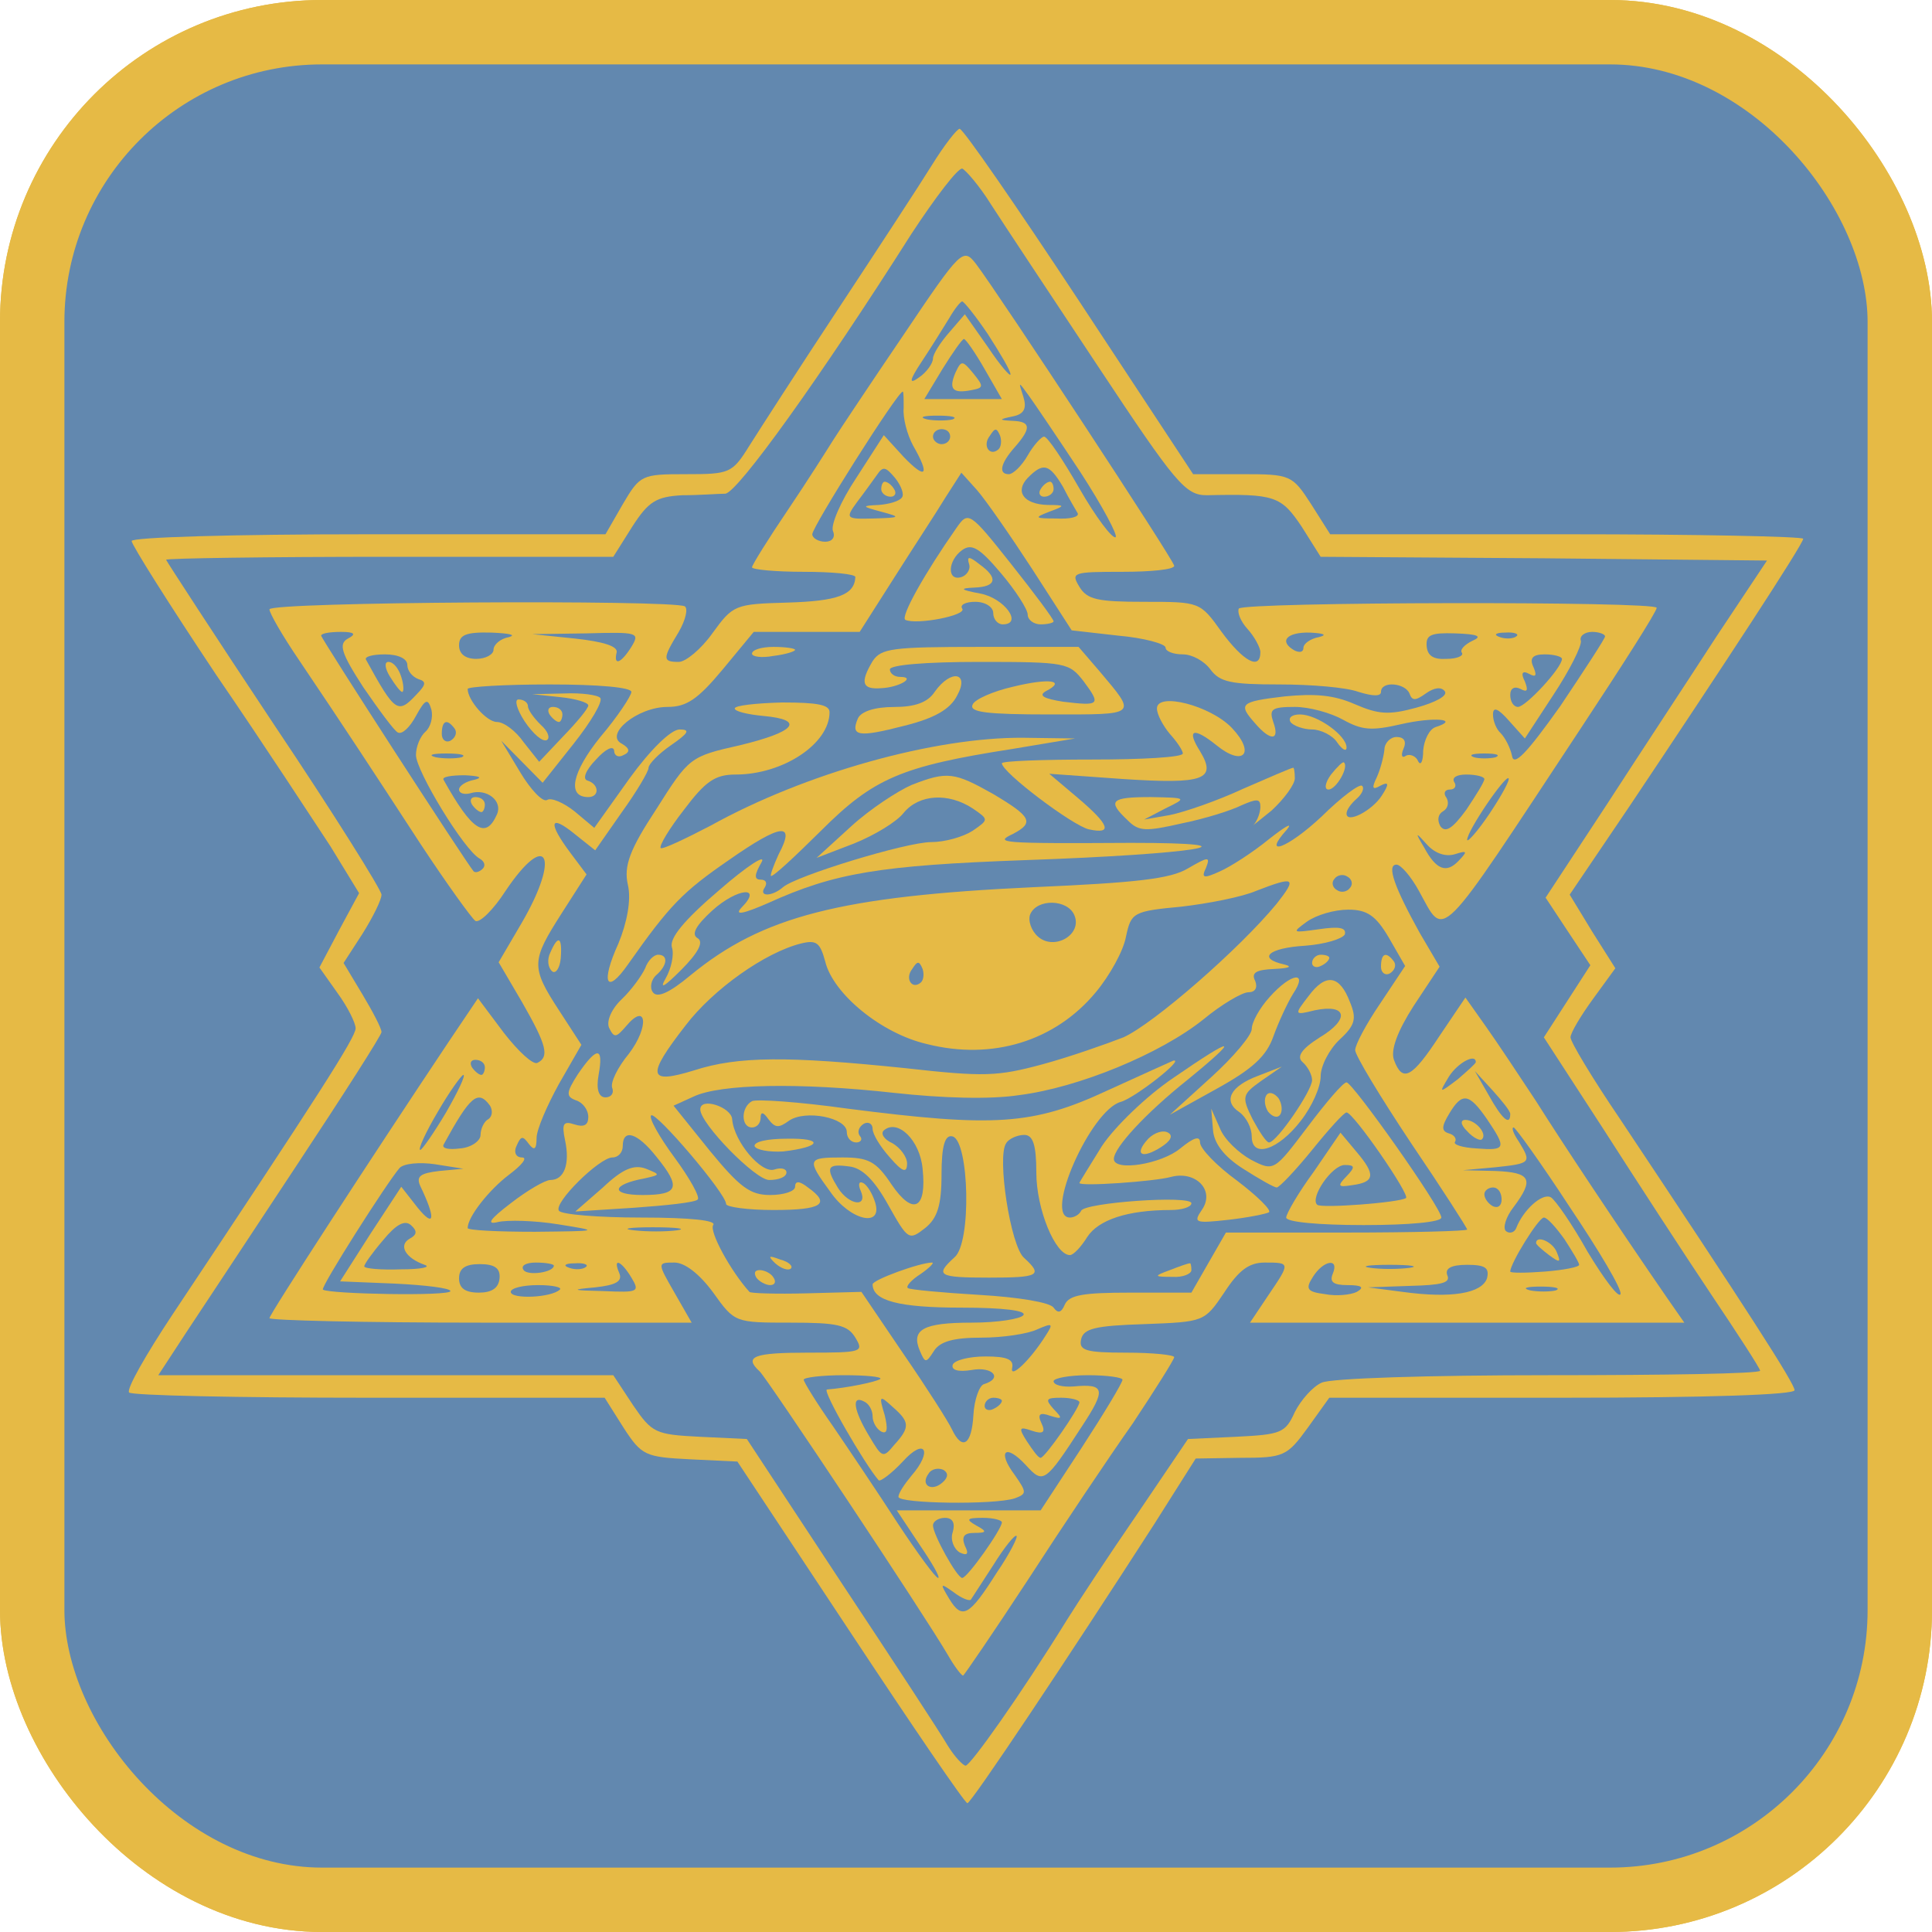 <?xml version="1.0" encoding="UTF-8"?> <svg xmlns="http://www.w3.org/2000/svg" width="30" height="30" viewBox="0 0 30 30" fill="none"><rect x="0.5" y="0.5" width="29" height="29" rx="4.5" fill="#03523D" stroke="#E6BA45"></rect><path d="M13.863 2.069C13.316 2.223 12.947 2.51 12.438 3.149C11.604 4.212 11.1 5.645 11.1 6.978C11.1 7.943 10.873 8.383 9.968 9.16C9.779 9.326 9.746 9.546 9.876 9.739C9.974 9.882 10.586 10.169 11.046 10.29C11.545 10.417 12.357 10.373 12.845 10.191C13.045 10.114 13.224 10.064 13.24 10.081C13.256 10.097 13.267 10.384 13.267 10.72V11.332L11.848 11.767C10.911 12.048 10.337 12.257 10.163 12.362C9.838 12.577 9.513 12.946 9.345 13.315C9.27 13.47 8.977 14.555 8.69 15.718C8.408 16.88 8.154 17.883 8.127 17.944C8.1 18.004 7.385 18.495 6.534 19.035L4.985 20.021L4.357 19.812L3.734 19.602L2.948 19.867C2.325 20.071 2.141 20.159 2.071 20.269C1.984 20.401 1.99 20.468 2.222 21.658C2.472 22.975 2.542 23.151 2.818 23.151C2.905 23.151 4.579 22.644 5.44 22.358C5.478 22.341 5.5 22.528 5.5 22.87C5.5 23.294 5.521 23.459 5.619 23.713C5.754 24.049 6.122 24.512 6.404 24.688C6.502 24.749 7.482 25.168 8.582 25.625C9.687 26.082 10.618 26.479 10.662 26.501C10.705 26.529 10.835 26.832 10.949 27.179C11.073 27.559 11.198 27.846 11.268 27.901C11.371 27.994 11.572 28 13.673 28H15.959L17.795 27.234C18.803 26.815 20.488 26.121 21.527 25.686C22.573 25.256 23.532 24.843 23.667 24.776C24.025 24.595 24.36 24.226 24.555 23.812C24.707 23.493 24.723 23.399 24.723 22.947C24.723 22.666 24.745 22.435 24.772 22.435C24.794 22.435 25.325 22.594 25.942 22.793C26.56 22.991 27.117 23.151 27.183 23.151C27.459 23.151 27.529 22.975 27.778 21.658C28.011 20.468 28.017 20.401 27.93 20.269C27.86 20.159 27.675 20.071 27.052 19.867L26.267 19.602L25.644 19.806L25.021 20.016L23.472 19.035C22.616 18.495 21.901 18.004 21.874 17.944C21.847 17.883 21.593 16.88 21.311 15.718C21.024 14.555 20.731 13.47 20.655 13.315C20.488 12.946 20.163 12.577 19.837 12.362C19.664 12.257 19.085 12.048 18.158 11.767L16.734 11.332V10.731V10.13L16.956 9.888C17.216 9.596 17.47 9.078 17.546 8.665C17.633 8.191 17.617 6.152 17.519 5.777C17.405 5.342 17.2 4.945 16.923 4.642C16.723 4.422 16.68 4.328 16.604 3.964C16.501 3.435 16.409 3.209 16.165 2.873C15.672 2.19 14.675 1.843 13.863 2.069ZM15.082 3.066C15.325 3.209 15.65 3.59 15.65 3.733C15.65 3.788 15.553 3.799 15.206 3.771C14.15 3.7 13.159 4.262 12.704 5.199C12.422 5.766 12.39 6.02 12.411 7.463C12.428 8.604 12.444 8.775 12.547 9.028L12.66 9.315L12.487 9.386C12.308 9.463 11.193 9.491 11.122 9.414C11.1 9.392 11.155 9.282 11.247 9.166C11.485 8.868 11.729 8.4 11.832 8.053C11.88 7.888 11.94 7.392 11.967 6.951C12.037 5.772 12.276 4.967 12.796 4.152C13.229 3.474 13.657 3.061 14.08 2.923C14.329 2.84 14.822 2.906 15.082 3.066ZM15.531 4.725C15.943 4.862 16.29 5.16 16.512 5.568C16.674 5.876 16.701 5.987 16.723 6.378L16.745 6.835L16.539 6.808C16.105 6.747 15.504 6.604 15.136 6.471C14.675 6.306 13.901 5.898 13.657 5.694L13.484 5.546L13.619 5.342C13.998 4.769 14.843 4.499 15.531 4.725ZM14.025 6.945C14.719 7.309 15.91 7.667 16.42 7.667C16.728 7.667 16.755 7.717 16.723 8.202C16.674 8.918 16.387 9.392 15.802 9.711C15.488 9.882 15.423 9.899 15 9.899C14.578 9.899 14.513 9.882 14.199 9.711C13.825 9.508 13.608 9.271 13.419 8.879C13.31 8.653 13.294 8.532 13.278 7.562L13.256 6.493L13.44 6.615C13.538 6.681 13.803 6.83 14.025 6.945ZM15 10.808C15.168 10.808 15.428 10.775 15.585 10.731L15.867 10.659V11.26C15.867 11.822 15.873 11.866 16.003 11.993C16.073 12.07 16.17 12.13 16.219 12.13C16.29 12.13 16.3 12.241 16.3 12.902V13.668L15.65 14.169L15 14.671L14.35 14.169L13.7 13.668V12.902C13.7 12.241 13.711 12.13 13.782 12.13C13.83 12.13 13.928 12.07 13.998 11.993C14.128 11.866 14.134 11.822 14.134 11.26V10.659L14.415 10.731C14.572 10.775 14.832 10.808 15 10.808ZM12.915 14.164C12.947 14.191 13.392 14.544 13.912 14.935C14.572 15.437 14.898 15.657 15 15.657C15.103 15.657 15.428 15.437 16.089 14.935C16.609 14.544 17.059 14.191 17.086 14.164C17.118 14.136 17.151 13.717 17.167 13.238L17.194 12.367L17.617 12.5L18.034 12.632V13.536C18.034 14.39 18.039 14.456 18.164 14.693C18.386 15.111 18.44 15.503 18.337 15.921C18.25 16.269 18.12 16.495 17.633 17.128L17.411 17.415H15H12.59L12.368 17.128C11.891 16.506 11.75 16.274 11.664 15.932C11.561 15.514 11.62 15.056 11.832 14.693C11.962 14.461 11.967 14.417 11.967 13.541V12.632L12.39 12.5L12.807 12.367L12.834 13.238C12.85 13.717 12.888 14.136 12.915 14.164ZM10.987 14.439C10.922 14.577 10.835 14.875 10.792 15.101C10.694 15.585 10.754 16.109 10.965 16.583L11.095 16.875L10.364 18.374C9.66 19.812 9.508 20.071 9.302 20.181C9.14 20.269 7.509 20.77 7.255 20.809C7.119 20.831 6.875 20.908 6.713 20.985C6.453 21.107 3.192 22.165 3.192 22.132C3.192 22.11 2.981 21.052 2.948 20.914C2.927 20.815 2.975 20.782 3.333 20.671L3.739 20.539L4.351 20.743C4.682 20.853 5.001 20.947 5.055 20.947C5.207 20.947 8.831 18.627 8.885 18.5C8.912 18.434 9.177 17.382 9.481 16.153C9.779 14.924 10.066 13.822 10.12 13.701C10.25 13.414 10.586 13.089 10.857 12.996L11.073 12.918L11.09 13.552C11.1 14.109 11.09 14.219 10.987 14.439ZM19.312 13.056C19.491 13.155 19.816 13.53 19.897 13.734C19.946 13.844 20.227 14.935 20.525 16.159C20.823 17.382 21.089 18.434 21.116 18.495C21.17 18.622 24.799 20.947 24.945 20.947C25 20.947 25.319 20.853 25.65 20.743L26.262 20.539L26.668 20.671C27.025 20.782 27.074 20.815 27.052 20.914C27.036 20.98 26.977 21.277 26.917 21.575C26.858 21.878 26.803 22.126 26.793 22.132C26.744 22.17 23.905 21.2 23.743 21.09C23.51 20.936 22.99 20.782 22.703 20.782C22.53 20.782 20.905 20.297 20.699 20.181C20.493 20.071 20.341 19.812 19.637 18.374L18.906 16.875L19.036 16.583C19.247 16.109 19.307 15.585 19.209 15.095C19.166 14.869 19.074 14.572 19.014 14.445C18.917 14.241 18.9 14.103 18.9 13.558V12.907L19.058 12.957C19.139 12.979 19.258 13.023 19.312 13.056ZM11.853 17.867C11.973 18.026 11.978 18.081 11.956 18.627C11.929 19.173 11.902 19.294 11.545 20.396L11.155 21.581L10.835 21.906L10.51 22.231L9.714 21.746L8.917 21.261L9.329 21.112C9.79 20.947 10.066 20.754 10.277 20.451C10.358 20.341 10.705 19.674 11.046 18.969C11.387 18.269 11.68 17.696 11.696 17.696C11.718 17.696 11.788 17.773 11.853 17.867ZM18.955 18.969C19.296 19.674 19.642 20.341 19.724 20.451C19.946 20.77 20.217 20.952 20.753 21.14L21.24 21.311L20.406 21.817L19.578 22.324L19.209 21.95L18.846 21.581L18.456 20.396C18.099 19.294 18.072 19.173 18.045 18.627C18.023 18.081 18.028 18.026 18.148 17.867C18.212 17.773 18.283 17.696 18.305 17.696C18.321 17.696 18.613 18.269 18.955 18.969ZM17.183 18.809C17.2 19.09 17.265 19.487 17.319 19.691L17.422 20.065H15H12.579L12.682 19.691C12.736 19.487 12.801 19.09 12.818 18.809L12.85 18.302H15H17.151L17.183 18.809ZM17.909 21.525C18.077 22.032 18.115 22.104 18.44 22.435L18.792 22.793L17.01 23.884C16.03 24.479 15.179 24.969 15.12 24.969C15.033 24.969 12.254 23.322 11.431 22.782L11.306 22.699L11.61 22.385C11.87 22.115 11.935 22.01 12.075 21.581C12.168 21.305 12.249 21.052 12.265 21.013C12.281 20.958 12.861 20.947 15.006 20.958L17.725 20.974L17.909 21.525ZM7.937 21.74C8.056 21.784 9.41 22.589 10.96 23.526C13.467 25.058 13.749 25.245 13.614 25.272C13.527 25.294 13.43 25.317 13.392 25.328C13.354 25.338 13.04 25.25 12.688 25.129C12.341 25.013 11.994 24.914 11.924 24.914C11.837 24.914 11.664 25.041 11.404 25.3L11.014 25.686L9.172 24.925C6.886 23.972 6.881 23.972 6.697 23.779C6.095 23.162 6.28 22.165 7.06 21.796C7.374 21.647 7.639 21.63 7.937 21.74ZM23.077 21.746C23.954 22.066 24.171 23.294 23.45 23.867C23.348 23.95 22.02 24.534 20.498 25.162C18.982 25.79 17.395 26.452 16.977 26.622C16.56 26.799 16.208 26.931 16.198 26.92C16.149 26.87 15.927 25.603 15.959 25.57C16.008 25.52 21.831 21.966 22.069 21.845C22.438 21.647 22.725 21.619 23.077 21.746ZM14.145 26.071C14.648 25.972 15.071 25.906 15.082 25.917C15.109 25.939 15.325 26.981 15.325 27.069C15.325 27.096 14.594 27.113 13.581 27.107L11.842 27.091L11.723 26.733L11.599 26.375L11.842 26.121L12.086 25.862L12.66 26.055L13.229 26.253L14.145 26.071Z" fill="#E6BA45"></path><path d="M24.744 9.537C24.619 9.609 23.893 10.755 23.807 11.009L23.736 11.218L22.94 11.246C22.182 11.273 22.133 11.279 22.035 11.405C21.981 11.477 21.933 11.598 21.933 11.681C21.933 11.758 22.101 12.144 22.301 12.541C22.604 13.136 22.707 13.29 22.951 13.488C23.401 13.863 23.612 13.902 25.085 13.88C26.342 13.863 26.347 13.863 26.656 13.709C26.824 13.626 27.046 13.461 27.154 13.34C27.382 13.086 27.999 11.857 27.999 11.665C27.999 11.593 27.951 11.477 27.896 11.405C27.799 11.279 27.75 11.273 26.992 11.246L26.195 11.218L26.125 11.009C26.033 10.739 25.307 9.604 25.177 9.537C25.058 9.471 24.858 9.471 24.744 9.537ZM25.118 10.948C25.426 11.428 25.48 11.923 25.269 12.375C25.101 12.75 24.998 12.833 24.863 12.711C24.803 12.656 24.706 12.486 24.641 12.331C24.468 11.923 24.511 11.466 24.755 11.053C24.852 10.887 24.95 10.75 24.966 10.75C24.982 10.75 25.053 10.838 25.118 10.948ZM23.747 12.403C23.785 12.541 23.85 12.733 23.904 12.827C24.002 13.02 23.975 13.042 23.736 12.948C23.52 12.866 23.352 12.689 23.2 12.386L23.065 12.122L23.373 12.138L23.688 12.155L23.747 12.403ZM26.732 12.386C26.58 12.689 26.412 12.866 26.195 12.948C25.952 13.042 25.93 13.02 26.044 12.8C26.098 12.689 26.163 12.508 26.185 12.403C26.244 12.127 26.244 12.127 26.569 12.127H26.862L26.732 12.386Z" fill="#E6BA45"></path><path d="M4.811 9.98C4.687 10.052 3.961 11.198 3.874 11.451L3.804 11.661L3.007 11.688C2.249 11.716 2.2 11.721 2.103 11.848C2.049 11.919 2 12.041 2 12.123C2 12.2 2.168 12.586 2.368 12.983C2.672 13.578 2.775 13.732 3.018 13.931C3.468 14.305 3.679 14.344 5.152 14.322C6.409 14.305 6.415 14.305 6.723 14.151C6.891 14.069 7.113 13.903 7.222 13.782C7.449 13.528 8.067 12.3 8.067 12.107C8.067 12.035 8.018 11.919 7.964 11.848C7.866 11.721 7.817 11.716 7.059 11.688L6.263 11.661L6.192 11.451C6.1 11.181 5.375 10.046 5.245 9.98C5.125 9.914 4.925 9.914 4.811 9.98ZM5.185 11.39C5.494 11.87 5.548 12.366 5.337 12.818C5.169 13.192 5.066 13.275 4.93 13.154C4.871 13.099 4.773 12.928 4.708 12.774C4.535 12.366 4.578 11.909 4.822 11.495C4.92 11.33 5.017 11.192 5.033 11.192C5.05 11.192 5.12 11.28 5.185 11.39ZM3.815 12.845C3.853 12.983 3.917 13.176 3.972 13.27C4.069 13.462 4.042 13.484 3.804 13.391C3.587 13.308 3.419 13.132 3.268 12.829L3.132 12.564L3.441 12.581L3.755 12.597L3.815 12.845ZM6.799 12.829C6.647 13.132 6.48 13.308 6.263 13.391C6.019 13.484 5.997 13.462 6.111 13.242C6.165 13.132 6.23 12.95 6.252 12.845C6.312 12.57 6.312 12.57 6.637 12.57H6.929L6.799 12.829Z" fill="#E6BA45"></path><rect x="0.5" y="0.5" width="29" height="29" rx="4.5" fill="#6288AF" stroke="#E6BA45"></rect><path d="M14.473 2.56C14.286 2.863 13.63 3.865 13.015 4.798C12.399 5.731 11.784 6.687 11.637 6.92C11.369 7.352 11.329 7.363 10.647 7.363C9.964 7.363 9.938 7.375 9.67 7.83L9.402 8.296H5.723C3.596 8.296 2.044 8.343 2.044 8.401C2.044 8.459 2.632 9.392 3.355 10.476C4.091 11.549 4.88 12.761 5.134 13.146L5.576 13.869L5.268 14.44L4.96 15.023L5.241 15.42C5.402 15.641 5.522 15.886 5.522 15.968C5.522 16.108 4.947 17.005 2.672 20.422C2.271 21.028 1.963 21.564 2.004 21.622C2.03 21.669 3.703 21.704 5.723 21.704H9.389L9.683 22.17C9.964 22.602 10.018 22.625 10.714 22.66L11.45 22.695L13.202 25.342C14.165 26.799 14.982 28 15.022 28C15.089 27.988 16.574 25.761 17.925 23.663L18.567 22.648L19.263 22.637C19.932 22.637 19.986 22.613 20.307 22.17L20.641 21.704H24.254C26.528 21.704 27.866 21.657 27.866 21.587C27.866 21.483 27.13 20.34 25.15 17.367C24.722 16.737 24.387 16.178 24.387 16.108C24.387 16.038 24.548 15.77 24.735 15.513L25.083 15.035L24.722 14.464L24.374 13.892L25.297 12.528C26.756 10.348 28 8.448 28 8.366C28 8.331 26.354 8.296 24.334 8.296H20.655L20.36 7.83C20.066 7.375 20.039 7.363 19.29 7.363H18.527L16.761 4.682C15.784 3.201 14.955 2 14.901 2C14.861 2 14.661 2.256 14.473 2.56ZM15.383 3.166C15.57 3.457 16.32 4.588 17.055 5.696C18.26 7.515 18.407 7.69 18.741 7.69C19.798 7.666 19.892 7.701 20.213 8.179L20.507 8.646L23.973 8.669L27.438 8.704L26.662 9.87C26.247 10.511 25.471 11.689 24.95 12.493L24 13.939L24.347 14.464L24.695 14.988L24.334 15.548L23.973 16.108L24.896 17.53C25.404 18.323 26.154 19.477 26.568 20.095C26.983 20.713 27.331 21.249 27.331 21.284C27.331 21.331 25.846 21.354 24.04 21.354C22.193 21.354 20.655 21.401 20.521 21.471C20.387 21.529 20.2 21.739 20.106 21.926C19.959 22.252 19.892 22.275 19.196 22.31L18.447 22.345L17.658 23.511C17.216 24.152 16.734 24.887 16.574 25.143C15.838 26.333 15.075 27.405 14.995 27.417C14.955 27.417 14.821 27.277 14.714 27.102C14.607 26.916 13.858 25.773 13.055 24.561L11.597 22.345L10.861 22.31C10.178 22.275 10.125 22.252 9.831 21.821L9.523 21.354H5.991H2.458L2.9 20.678C3.141 20.317 3.917 19.139 4.626 18.066C5.335 16.994 5.924 16.073 5.924 16.026C5.924 15.968 5.79 15.711 5.629 15.443L5.335 14.953L5.629 14.499C5.79 14.242 5.924 13.974 5.924 13.892C5.924 13.822 5.174 12.621 4.251 11.246C3.328 9.858 2.579 8.704 2.579 8.692C2.579 8.669 4.144 8.646 6.044 8.646H9.523L9.817 8.179C10.071 7.783 10.192 7.713 10.593 7.69C10.861 7.69 11.155 7.666 11.262 7.666C11.45 7.655 12.747 5.848 14.152 3.632C14.527 3.061 14.875 2.606 14.942 2.618C14.995 2.641 15.209 2.886 15.383 3.166Z" fill="#E6BA45"></path><path d="M14.018 5.218C13.496 5.987 13.015 6.71 12.935 6.838C12.854 6.967 12.546 7.456 12.239 7.911C11.931 8.366 11.677 8.774 11.677 8.809C11.677 8.844 12.038 8.879 12.48 8.879C12.921 8.879 13.282 8.914 13.282 8.96C13.269 9.24 13.002 9.334 12.225 9.357C11.409 9.38 11.383 9.392 11.061 9.835C10.887 10.08 10.647 10.278 10.54 10.278C10.285 10.278 10.285 10.231 10.54 9.812C10.647 9.625 10.687 9.45 10.633 9.415C10.433 9.31 4.184 9.345 4.184 9.462C4.184 9.52 4.385 9.87 4.639 10.243C5.362 11.316 5.736 11.887 6.526 13.099C6.941 13.729 7.329 14.265 7.382 14.3C7.449 14.335 7.663 14.125 7.85 13.834C8.493 12.878 8.707 13.286 8.105 14.324L7.743 14.942L8.105 15.559C8.493 16.236 8.533 16.411 8.345 16.504C8.278 16.539 8.051 16.329 7.824 16.038L7.422 15.501L6.967 16.177C5.776 17.961 4.184 20.41 4.184 20.468C4.184 20.503 5.656 20.538 7.462 20.538H10.74L10.473 20.072C10.205 19.605 10.205 19.605 10.473 19.605C10.633 19.605 10.861 19.78 11.075 20.072C11.409 20.538 11.409 20.538 12.279 20.538C13.002 20.538 13.162 20.573 13.282 20.771C13.416 20.993 13.389 21.004 12.546 21.004C11.704 21.004 11.543 21.063 11.797 21.296C11.918 21.412 14.353 25.073 14.714 25.691C14.821 25.878 14.928 26.018 14.955 26.018C14.968 26.018 15.423 25.353 15.958 24.537C16.494 23.709 17.229 22.613 17.591 22.1C17.939 21.576 18.233 21.109 18.233 21.074C18.233 21.039 17.898 21.004 17.484 21.004C16.855 21.004 16.748 20.969 16.788 20.794C16.828 20.631 17.002 20.585 17.765 20.561C18.701 20.526 18.701 20.526 19.009 20.072C19.236 19.722 19.397 19.605 19.638 19.605C20.039 19.605 20.039 19.605 19.691 20.118L19.41 20.538H22.782H26.154L25.886 20.153C25.123 19.046 24.24 17.716 23.852 17.099C23.598 16.714 23.25 16.189 23.076 15.944L22.755 15.49L22.354 16.084C21.926 16.737 21.778 16.819 21.645 16.457C21.591 16.306 21.698 16.014 21.952 15.618L22.354 15.011L22.046 14.487C21.658 13.787 21.524 13.426 21.685 13.426C21.752 13.426 21.912 13.612 22.033 13.834C22.447 14.58 22.287 14.732 24.535 11.327C25.19 10.336 25.725 9.497 25.725 9.438C25.725 9.334 19.317 9.345 19.236 9.45C19.21 9.508 19.263 9.648 19.37 9.765C19.477 9.882 19.571 10.056 19.571 10.126C19.571 10.418 19.303 10.266 18.969 9.812C18.634 9.345 18.634 9.345 17.765 9.345C17.042 9.345 16.881 9.31 16.761 9.112C16.627 8.89 16.654 8.879 17.43 8.879C17.872 8.879 18.233 8.844 18.233 8.786C18.233 8.704 15.517 4.577 15.156 4.099C14.955 3.842 14.928 3.865 14.018 5.218ZM15.343 5.194C15.53 5.486 15.691 5.754 15.691 5.812C15.691 5.859 15.53 5.673 15.343 5.393L14.982 4.88L14.741 5.16C14.607 5.311 14.487 5.498 14.487 5.568C14.487 5.638 14.393 5.777 14.273 5.859C14.112 5.976 14.112 5.917 14.313 5.614C14.46 5.393 14.647 5.09 14.741 4.938C14.821 4.798 14.915 4.681 14.941 4.681C14.968 4.681 15.156 4.915 15.343 5.194ZM15.289 5.731L15.557 6.197H14.955H14.353L14.634 5.731C14.794 5.474 14.941 5.264 14.968 5.264C14.995 5.264 15.142 5.474 15.289 5.731ZM16.774 7.328C17.122 7.864 17.363 8.319 17.323 8.342C17.27 8.366 17.015 8.028 16.761 7.585C16.507 7.142 16.266 6.78 16.212 6.78C16.172 6.78 16.052 6.908 15.958 7.072C15.865 7.235 15.731 7.363 15.664 7.363C15.503 7.363 15.53 7.2 15.758 6.943C16.012 6.652 16.012 6.547 15.731 6.535C15.503 6.524 15.503 6.512 15.731 6.465C15.905 6.43 15.945 6.337 15.891 6.162C15.811 5.917 15.811 5.917 15.972 6.139C16.065 6.267 16.427 6.803 16.774 7.328ZM14.032 6.337C14.018 6.489 14.085 6.745 14.179 6.92C14.446 7.386 14.38 7.456 14.032 7.095L13.724 6.757L13.296 7.421C13.055 7.783 12.894 8.156 12.935 8.249C12.975 8.342 12.921 8.412 12.814 8.412C12.707 8.412 12.613 8.354 12.613 8.296C12.613 8.179 13.938 6.081 14.018 6.081C14.032 6.081 14.032 6.197 14.032 6.337ZM14.794 6.512C14.701 6.535 14.513 6.535 14.393 6.512C14.259 6.477 14.339 6.454 14.553 6.454C14.781 6.454 14.875 6.477 14.794 6.512ZM14.754 6.78C14.754 6.838 14.701 6.897 14.62 6.897C14.553 6.897 14.487 6.838 14.487 6.78C14.487 6.71 14.553 6.664 14.62 6.664C14.701 6.664 14.754 6.71 14.754 6.78ZM15.503 6.978C15.37 7.095 15.249 6.92 15.37 6.768C15.45 6.64 15.477 6.64 15.53 6.768C15.557 6.85 15.544 6.943 15.503 6.978ZM14.005 7.725C13.965 7.783 13.804 7.829 13.644 7.841C13.376 7.853 13.376 7.864 13.684 7.946C13.992 8.028 13.992 8.039 13.563 8.051C13.135 8.063 13.122 8.051 13.309 7.795C13.416 7.655 13.55 7.468 13.617 7.375C13.711 7.235 13.751 7.247 13.898 7.421C13.992 7.538 14.045 7.678 14.005 7.725ZM16.507 7.561C16.601 7.748 16.708 7.923 16.734 7.969C16.761 8.028 16.614 8.063 16.4 8.051C16.065 8.051 16.052 8.039 16.293 7.946C16.547 7.853 16.547 7.841 16.266 7.841C15.891 7.829 15.758 7.631 15.958 7.421C16.199 7.177 16.293 7.2 16.507 7.561ZM16.025 8.832L16.641 9.788L17.363 9.87C17.765 9.905 18.099 9.998 18.099 10.056C18.099 10.115 18.22 10.161 18.367 10.161C18.514 10.161 18.701 10.266 18.795 10.395C18.942 10.593 19.116 10.628 19.865 10.628C20.36 10.628 20.909 10.674 21.096 10.744C21.323 10.814 21.444 10.814 21.444 10.744C21.444 10.569 21.819 10.604 21.886 10.768C21.926 10.884 21.979 10.884 22.14 10.768C22.273 10.674 22.381 10.663 22.434 10.733C22.488 10.803 22.287 10.908 21.992 10.989C21.564 11.106 21.404 11.094 21.029 10.931C20.708 10.791 20.414 10.768 19.945 10.814C19.25 10.896 19.223 10.931 19.491 11.234C19.731 11.514 19.878 11.502 19.771 11.211C19.705 11.012 19.745 10.977 20.106 10.977C20.333 10.977 20.668 11.071 20.855 11.176C21.15 11.339 21.297 11.351 21.752 11.246C22.26 11.129 22.688 11.164 22.287 11.292C22.193 11.327 22.113 11.491 22.099 11.654C22.099 11.829 22.059 11.899 22.019 11.817C21.992 11.747 21.899 11.7 21.832 11.735C21.765 11.782 21.752 11.724 21.792 11.63C21.845 11.514 21.805 11.444 21.685 11.444C21.591 11.444 21.497 11.537 21.497 11.642C21.484 11.759 21.431 11.957 21.377 12.073C21.297 12.237 21.31 12.272 21.431 12.202C21.564 12.132 21.578 12.167 21.457 12.353C21.31 12.586 20.909 12.796 20.909 12.633C20.909 12.575 20.976 12.482 21.069 12.4C21.15 12.33 21.19 12.237 21.15 12.202C21.11 12.167 20.828 12.377 20.521 12.68C19.986 13.181 19.584 13.321 19.986 12.878C20.079 12.761 19.959 12.831 19.705 13.03C19.45 13.239 19.102 13.461 18.942 13.531C18.688 13.647 18.648 13.636 18.728 13.473C18.795 13.298 18.768 13.298 18.447 13.484C18.179 13.647 17.644 13.706 16.052 13.776C13.042 13.916 11.837 14.23 10.727 15.14C10.392 15.42 10.205 15.501 10.138 15.408C10.085 15.338 10.111 15.21 10.192 15.14C10.366 14.988 10.379 14.825 10.219 14.825C10.152 14.825 10.058 14.918 10.018 15.035C9.964 15.152 9.804 15.373 9.657 15.513C9.496 15.665 9.416 15.851 9.456 15.956C9.536 16.119 9.563 16.119 9.723 15.933C10.045 15.548 10.085 15.944 9.764 16.364C9.59 16.574 9.469 16.819 9.509 16.9C9.536 16.982 9.483 17.04 9.402 17.04C9.295 17.04 9.255 16.912 9.295 16.691C9.376 16.247 9.269 16.247 8.974 16.679C8.787 16.97 8.787 17.029 8.947 17.087C9.054 17.122 9.135 17.238 9.135 17.343C9.135 17.472 9.068 17.507 8.921 17.46C8.747 17.402 8.72 17.448 8.774 17.705C8.854 18.078 8.76 18.323 8.546 18.323C8.466 18.323 8.185 18.486 7.931 18.684C7.609 18.929 7.543 19.022 7.73 18.976C7.877 18.941 8.305 18.952 8.666 19.011C9.322 19.116 9.322 19.116 8.305 19.127C7.73 19.127 7.262 19.104 7.262 19.069C7.262 18.894 7.596 18.474 7.904 18.241C8.105 18.09 8.198 17.973 8.105 17.973C8.011 17.973 7.971 17.891 8.024 17.786C8.091 17.635 8.118 17.635 8.212 17.763C8.292 17.868 8.332 17.856 8.332 17.67C8.332 17.542 8.493 17.169 8.68 16.83L9.028 16.224L8.68 15.688C8.238 15.011 8.252 14.918 8.72 14.184L9.108 13.578L8.854 13.239C8.506 12.773 8.533 12.633 8.921 12.948L9.242 13.204L9.657 12.61C9.884 12.295 10.071 11.98 10.071 11.922C10.071 11.864 10.232 11.7 10.419 11.572C10.687 11.386 10.727 11.327 10.553 11.327C10.419 11.327 10.098 11.642 9.777 12.085L9.228 12.855L8.921 12.598C8.76 12.47 8.559 12.377 8.493 12.423C8.426 12.458 8.238 12.26 8.078 11.992L7.783 11.502L8.105 11.829L8.426 12.155L8.907 11.549C9.175 11.211 9.362 10.896 9.322 10.838C9.282 10.791 9.028 10.756 8.76 10.768L8.265 10.779L8.707 10.826C8.934 10.849 9.135 10.908 9.135 10.954C9.135 11.001 8.961 11.211 8.747 11.432L8.372 11.829L8.131 11.525C8.011 11.351 7.824 11.211 7.717 11.211C7.556 11.211 7.262 10.873 7.262 10.698C7.262 10.663 7.837 10.628 8.533 10.628C9.295 10.628 9.804 10.674 9.804 10.744C9.804 10.803 9.59 11.129 9.322 11.444C8.881 11.992 8.8 12.377 9.135 12.377C9.309 12.377 9.309 12.178 9.121 12.12C9.041 12.097 9.095 11.957 9.255 11.794C9.402 11.63 9.523 11.572 9.536 11.654C9.536 11.735 9.603 11.77 9.683 11.724C9.79 11.677 9.777 11.619 9.657 11.549C9.376 11.409 9.897 10.977 10.366 10.977C10.66 10.977 10.834 10.861 11.222 10.395L11.704 9.812H12.52H13.349L13.884 8.972C14.179 8.506 14.54 7.958 14.674 7.736L14.928 7.34L15.169 7.608C15.303 7.76 15.691 8.319 16.025 8.832ZM5.402 9.916C5.255 9.998 5.295 10.138 5.643 10.674C5.884 11.024 6.124 11.351 6.178 11.374C6.245 11.409 6.365 11.292 6.459 11.117C6.606 10.849 6.646 10.838 6.7 11.024C6.726 11.141 6.686 11.292 6.606 11.362C6.526 11.432 6.459 11.595 6.459 11.724C6.459 11.969 7.208 13.204 7.449 13.333C7.529 13.379 7.543 13.449 7.489 13.496C7.436 13.543 7.382 13.554 7.355 13.531C7.235 13.391 4.987 9.916 4.987 9.87C4.987 9.835 5.121 9.812 5.295 9.812C5.509 9.812 5.536 9.847 5.402 9.916ZM7.904 9.893C7.77 9.916 7.663 10.01 7.663 10.091C7.663 10.161 7.543 10.231 7.395 10.231C7.221 10.231 7.128 10.15 7.128 10.021C7.128 9.858 7.235 9.812 7.636 9.823C7.904 9.835 8.024 9.858 7.904 9.893ZM9.804 10.045C9.643 10.301 9.523 10.348 9.576 10.126C9.59 10.033 9.362 9.963 8.934 9.916L8.265 9.847L9.108 9.835C9.911 9.812 9.938 9.823 9.804 10.045ZM20.481 9.893C20.347 9.916 20.24 9.998 20.24 10.056C20.24 10.126 20.186 10.138 20.106 10.103C19.852 9.963 19.972 9.812 20.347 9.823C20.561 9.835 20.614 9.858 20.481 9.893ZM22.862 9.951C22.742 10.01 22.662 10.091 22.702 10.138C22.728 10.185 22.621 10.231 22.461 10.231C22.26 10.243 22.166 10.185 22.153 10.033C22.14 9.858 22.22 9.823 22.595 9.835C22.956 9.847 23.023 9.882 22.862 9.951ZM23.544 9.882C23.504 9.916 23.384 9.928 23.29 9.893C23.183 9.858 23.223 9.823 23.371 9.823C23.518 9.812 23.598 9.847 23.544 9.882ZM24.923 9.882C24.923 9.916 24.602 10.406 24.227 10.966C23.705 11.7 23.504 11.91 23.478 11.735C23.451 11.607 23.371 11.456 23.304 11.386C23.237 11.327 23.183 11.199 23.183 11.094C23.183 10.966 23.264 11.001 23.438 11.199L23.678 11.467L24.12 10.791C24.374 10.406 24.561 10.033 24.548 9.951C24.521 9.882 24.602 9.812 24.722 9.812C24.829 9.812 24.923 9.847 24.923 9.882ZM6.325 10.325C6.325 10.418 6.405 10.511 6.499 10.546C6.619 10.581 6.619 10.628 6.472 10.779C6.178 11.094 6.138 11.071 5.683 10.243C5.656 10.196 5.79 10.161 5.977 10.161C6.191 10.161 6.325 10.231 6.325 10.325ZM24.254 10.231C24.254 10.371 23.692 10.977 23.571 10.977C23.504 10.977 23.451 10.896 23.451 10.791C23.451 10.686 23.518 10.651 23.611 10.698C23.718 10.756 23.732 10.721 23.678 10.581C23.611 10.453 23.638 10.406 23.745 10.464C23.852 10.523 23.866 10.488 23.812 10.36C23.745 10.22 23.799 10.161 23.986 10.161C24.133 10.161 24.254 10.196 24.254 10.231ZM7.061 11.316C7.101 11.374 7.074 11.456 6.994 11.502C6.927 11.537 6.86 11.491 6.86 11.397C6.86 11.187 6.941 11.152 7.061 11.316ZM7.168 11.759C7.074 11.782 6.887 11.782 6.767 11.759C6.633 11.724 6.713 11.7 6.927 11.7C7.155 11.7 7.248 11.724 7.168 11.759ZM23.223 11.759C23.13 11.782 22.969 11.782 22.889 11.759C22.795 11.724 22.862 11.7 23.049 11.7C23.237 11.7 23.304 11.724 23.223 11.759ZM7.369 12.108C7.235 12.132 7.128 12.202 7.128 12.26C7.128 12.318 7.208 12.342 7.302 12.318C7.556 12.237 7.81 12.435 7.717 12.645C7.543 13.041 7.329 12.901 6.887 12.108C6.86 12.062 7.007 12.038 7.221 12.038C7.449 12.05 7.502 12.073 7.369 12.108ZM23.049 12.097C23.049 12.143 22.916 12.353 22.768 12.575C22.555 12.866 22.447 12.936 22.367 12.831C22.314 12.738 22.327 12.645 22.407 12.598C22.488 12.552 22.501 12.458 22.461 12.388C22.407 12.318 22.434 12.26 22.514 12.26C22.595 12.26 22.621 12.202 22.581 12.143C22.541 12.073 22.621 12.027 22.768 12.027C22.929 12.027 23.049 12.062 23.049 12.097ZM23.13 12.633C22.942 12.913 22.782 13.088 22.782 13.041C22.782 12.901 23.371 12.038 23.424 12.085C23.451 12.108 23.317 12.353 23.13 12.633ZM22.595 13.263C22.782 13.204 22.795 13.216 22.648 13.368C22.461 13.566 22.3 13.508 22.113 13.158C21.966 12.913 21.979 12.913 22.166 13.123C22.287 13.251 22.447 13.309 22.595 13.263ZM20.962 13.787C20.922 13.846 20.828 13.869 20.762 13.822C20.695 13.787 20.668 13.706 20.721 13.647C20.762 13.589 20.855 13.566 20.922 13.612C20.989 13.647 21.016 13.729 20.962 13.787ZM19.825 14.032C19.25 14.732 17.912 15.898 17.444 16.108C17.176 16.212 16.614 16.411 16.186 16.527C15.49 16.714 15.289 16.725 14.045 16.585C12.239 16.399 11.463 16.399 10.78 16.62C10.058 16.842 10.031 16.714 10.647 15.921C11.075 15.361 11.878 14.79 12.44 14.65C12.68 14.592 12.734 14.638 12.814 14.93C12.935 15.431 13.684 16.049 14.393 16.212C15.41 16.469 16.387 16.166 17.015 15.408C17.229 15.152 17.444 14.767 17.484 14.545C17.564 14.172 17.591 14.149 18.34 14.079C18.755 14.032 19.29 13.927 19.504 13.834C20.106 13.601 20.146 13.624 19.825 14.032ZM16.681 14.207C16.815 14.51 16.373 14.767 16.119 14.545C16.012 14.452 15.958 14.289 15.998 14.195C16.105 13.951 16.574 13.962 16.681 14.207ZM21.564 14.557L21.819 15L21.431 15.583C21.216 15.898 21.043 16.224 21.043 16.306C21.043 16.387 21.431 17.029 21.912 17.752C22.394 18.463 22.782 19.069 22.782 19.092C22.782 19.116 21.939 19.139 20.909 19.139H19.036L18.768 19.605L18.5 20.072H17.55C16.828 20.072 16.601 20.107 16.534 20.258C16.48 20.386 16.427 20.398 16.36 20.305C16.306 20.223 15.811 20.142 15.209 20.107C14.62 20.072 14.125 20.025 14.099 20.002C14.058 19.978 14.152 19.873 14.299 19.78C14.433 19.687 14.513 19.605 14.473 19.605C14.286 19.605 13.55 19.873 13.55 19.943C13.55 20.2 13.965 20.305 14.928 20.305C15.584 20.305 15.945 20.352 15.891 20.421C15.851 20.48 15.49 20.538 15.089 20.538C14.339 20.538 14.139 20.643 14.286 20.981C14.366 21.168 14.38 21.168 14.5 20.981C14.594 20.829 14.808 20.771 15.236 20.771C15.57 20.771 15.958 20.713 16.105 20.643C16.346 20.538 16.36 20.55 16.239 20.736C15.998 21.121 15.677 21.424 15.717 21.238C15.744 21.109 15.637 21.063 15.303 21.063C15.049 21.063 14.821 21.121 14.794 21.191C14.768 21.273 14.875 21.308 15.089 21.273C15.41 21.214 15.584 21.401 15.276 21.494C15.209 21.517 15.129 21.727 15.115 21.972C15.089 22.438 14.941 22.532 14.781 22.194C14.727 22.077 14.393 21.552 14.032 21.028L13.376 20.06L12.52 20.083C12.052 20.095 11.65 20.083 11.637 20.06C11.342 19.733 11.008 19.116 11.075 19.022C11.128 18.952 10.74 18.906 9.951 18.906C9.295 18.906 8.72 18.859 8.68 18.801C8.586 18.684 9.309 17.973 9.509 17.973C9.603 17.973 9.67 17.891 9.67 17.798C9.67 17.518 9.897 17.588 10.192 17.961C10.58 18.439 10.54 18.556 9.978 18.556C9.469 18.556 9.496 18.393 10.004 18.299C10.259 18.241 10.259 18.241 10.031 18.148C9.844 18.078 9.67 18.148 9.362 18.439L8.934 18.812L9.844 18.754C10.339 18.719 10.794 18.672 10.834 18.626C10.874 18.591 10.713 18.299 10.473 17.973C10.232 17.646 10.071 17.355 10.111 17.32C10.178 17.25 11.275 18.533 11.275 18.696C11.275 18.742 11.61 18.789 12.011 18.789C12.761 18.789 12.908 18.696 12.546 18.439C12.413 18.334 12.346 18.334 12.346 18.428C12.346 18.498 12.172 18.556 11.958 18.556C11.65 18.556 11.49 18.439 11.021 17.868L10.459 17.169L10.767 17.029C11.182 16.83 12.413 16.807 13.884 16.97C14.634 17.052 15.37 17.075 15.825 17.005C16.748 16.889 18.019 16.364 18.688 15.828C18.969 15.595 19.29 15.408 19.384 15.408C19.491 15.408 19.531 15.338 19.491 15.233C19.424 15.105 19.504 15.058 19.785 15.046C20.012 15.035 20.079 15.011 19.945 14.977C19.517 14.883 19.691 14.72 20.267 14.685C20.574 14.662 20.842 14.58 20.882 14.51C20.909 14.405 20.802 14.382 20.481 14.429C20.066 14.487 20.052 14.487 20.293 14.312C20.441 14.207 20.721 14.125 20.936 14.125C21.23 14.125 21.364 14.219 21.564 14.557ZM14.299 15.256C14.165 15.373 14.045 15.198 14.165 15.046C14.246 14.918 14.273 14.918 14.326 15.046C14.353 15.128 14.339 15.221 14.299 15.256ZM7.529 16.574C7.529 16.632 7.502 16.691 7.476 16.691C7.436 16.691 7.369 16.632 7.329 16.574C7.288 16.504 7.315 16.457 7.382 16.457C7.462 16.457 7.529 16.504 7.529 16.574ZM22.916 16.492C22.916 16.516 22.782 16.632 22.635 16.76C22.34 16.982 22.34 16.982 22.501 16.714C22.635 16.504 22.916 16.352 22.916 16.492ZM6.927 17.273C6.74 17.588 6.553 17.856 6.526 17.856C6.486 17.856 6.606 17.588 6.793 17.273C6.981 16.947 7.168 16.691 7.195 16.691C7.235 16.691 7.114 16.947 6.927 17.273ZM23.451 17.297C23.451 17.495 23.317 17.367 23.116 17.005L22.902 16.632L23.17 16.924C23.317 17.087 23.451 17.25 23.451 17.297ZM7.609 17.169C7.65 17.238 7.65 17.332 7.583 17.378C7.516 17.413 7.462 17.53 7.462 17.623C7.462 17.716 7.315 17.821 7.141 17.833C6.967 17.856 6.86 17.833 6.887 17.775C7.302 17.017 7.422 16.912 7.609 17.169ZM23.09 17.378C23.397 17.833 23.384 17.868 22.929 17.833C22.715 17.821 22.555 17.775 22.595 17.728C22.621 17.681 22.581 17.623 22.501 17.6C22.381 17.565 22.381 17.495 22.501 17.297C22.702 16.959 22.809 16.97 23.09 17.378ZM24.374 18.742C24.829 19.419 25.19 20.025 25.163 20.095C25.137 20.165 24.909 19.862 24.655 19.442C24.414 19.011 24.147 18.626 24.08 18.591C23.946 18.521 23.652 18.789 23.544 19.069C23.518 19.139 23.438 19.162 23.384 19.116C23.331 19.069 23.384 18.894 23.504 18.742C23.826 18.311 23.772 18.206 23.223 18.183L22.715 18.171L23.223 18.125C23.772 18.066 23.785 18.055 23.585 17.728C23.504 17.611 23.464 17.507 23.504 17.507C23.531 17.507 23.933 18.066 24.374 18.742ZM6.82 18.183C6.526 18.218 6.459 18.265 6.526 18.416C6.767 18.917 6.753 19.081 6.486 18.754L6.231 18.428L5.75 19.162L5.281 19.897L6.138 19.932C6.606 19.955 6.994 20.002 6.994 20.048C6.994 20.13 5.108 20.095 5.014 20.025C4.974 19.99 6.004 18.369 6.205 18.136C6.272 18.066 6.512 18.043 6.753 18.078L7.195 18.148L6.82 18.183ZM23.317 18.626C23.317 18.719 23.264 18.766 23.183 18.731C23.116 18.696 23.049 18.614 23.049 18.544C23.049 18.486 23.116 18.439 23.183 18.439C23.264 18.439 23.317 18.521 23.317 18.626ZM6.365 19.232C6.178 19.337 6.298 19.535 6.593 19.64C6.7 19.675 6.539 19.71 6.231 19.71C5.91 19.722 5.656 19.698 5.656 19.664C5.656 19.629 5.79 19.442 5.95 19.256C6.151 19.011 6.285 18.941 6.379 19.022C6.486 19.116 6.472 19.174 6.365 19.232ZM24.294 19.244C24.414 19.43 24.521 19.605 24.521 19.64C24.521 19.675 24.28 19.722 23.986 19.745C23.692 19.768 23.451 19.768 23.451 19.745C23.451 19.617 23.892 18.906 23.973 18.906C24.026 18.906 24.16 19.057 24.294 19.244ZM10.513 19.104C10.339 19.127 10.045 19.127 9.844 19.104C9.63 19.081 9.777 19.057 10.138 19.057C10.513 19.057 10.673 19.081 10.513 19.104ZM7.757 19.85C7.743 20.002 7.636 20.072 7.436 20.072C7.221 20.072 7.128 20.002 7.128 19.85C7.128 19.698 7.221 19.629 7.449 19.629C7.69 19.629 7.77 19.698 7.757 19.85ZM8.6 19.652C8.6 19.757 8.198 19.815 8.131 19.722C8.078 19.652 8.171 19.605 8.319 19.605C8.479 19.605 8.6 19.629 8.6 19.652ZM9.095 19.675C9.054 19.71 8.934 19.722 8.84 19.687C8.733 19.652 8.774 19.617 8.921 19.617C9.068 19.605 9.148 19.64 9.095 19.675ZM9.804 19.838C9.938 20.06 9.911 20.072 9.376 20.048C8.867 20.037 8.854 20.025 9.242 19.99C9.563 19.955 9.67 19.897 9.616 19.768C9.509 19.524 9.643 19.57 9.804 19.838ZM20.695 19.78C20.641 19.908 20.708 19.955 20.922 19.955C21.15 19.955 21.19 19.99 21.069 20.06C20.976 20.107 20.748 20.13 20.574 20.095C20.293 20.06 20.267 20.013 20.387 19.827C20.547 19.57 20.802 19.524 20.695 19.78ZM21.886 19.687C21.712 19.71 21.444 19.71 21.283 19.687C21.11 19.664 21.243 19.64 21.578 19.64C21.912 19.64 22.046 19.664 21.886 19.687ZM23.09 19.85C23.009 20.083 22.541 20.165 21.778 20.06L21.243 19.99L21.899 19.967C22.381 19.955 22.528 19.92 22.474 19.803C22.434 19.698 22.528 19.64 22.782 19.64C23.063 19.64 23.13 19.687 23.09 19.85ZM8.693 20.025C8.559 20.153 7.931 20.177 7.931 20.06C7.931 20.002 8.118 19.955 8.359 19.955C8.586 19.955 8.733 19.99 8.693 20.025ZM24.16 20.037C24.066 20.06 23.879 20.06 23.759 20.037C23.625 20.002 23.705 19.978 23.919 19.978C24.147 19.978 24.24 20.002 24.16 20.037ZM13.67 21.412C13.604 21.459 13.149 21.552 12.841 21.576C12.761 21.587 13.43 22.742 13.644 22.986C13.67 23.01 13.844 22.881 14.018 22.695C14.366 22.31 14.487 22.532 14.152 22.916C14.045 23.045 13.951 23.185 13.951 23.243C13.951 23.348 15.437 23.371 15.758 23.266C15.945 23.196 15.945 23.173 15.758 22.905C15.477 22.532 15.611 22.404 15.932 22.753C16.199 23.045 16.226 23.033 16.801 22.147C17.176 21.576 17.163 21.482 16.668 21.529C16.494 21.541 16.36 21.506 16.36 21.447C16.36 21.401 16.601 21.354 16.895 21.354C17.189 21.354 17.43 21.389 17.43 21.424C17.43 21.471 17.149 21.937 16.801 22.473L16.159 23.453H15.049H13.925L14.273 23.977C14.473 24.269 14.607 24.502 14.567 24.502C14.527 24.502 14.246 24.117 13.938 23.651C13.644 23.196 13.189 22.52 12.935 22.147C12.68 21.785 12.48 21.459 12.48 21.424C12.48 21.389 12.761 21.354 13.108 21.354C13.443 21.354 13.697 21.378 13.67 21.412ZM13.55 21.995C13.55 22.089 13.617 22.194 13.684 22.229C13.777 22.275 13.791 22.194 13.737 21.972C13.644 21.669 13.657 21.657 13.858 21.844C14.125 22.077 14.139 22.159 13.884 22.438C13.711 22.648 13.697 22.637 13.496 22.299C13.256 21.902 13.216 21.657 13.416 21.762C13.496 21.797 13.55 21.902 13.55 21.995ZM15.557 21.751C15.557 21.785 15.503 21.844 15.423 21.879C15.356 21.914 15.289 21.89 15.289 21.832C15.289 21.762 15.356 21.704 15.423 21.704C15.503 21.704 15.557 21.727 15.557 21.751ZM16.761 21.774C16.761 21.867 16.226 22.637 16.159 22.637C16.119 22.637 16.039 22.52 15.945 22.38C15.811 22.17 15.825 22.147 16.025 22.217C16.199 22.275 16.239 22.24 16.172 22.1C16.105 21.96 16.146 21.925 16.306 21.984C16.494 22.042 16.507 22.03 16.36 21.879C16.226 21.727 16.239 21.704 16.48 21.704C16.627 21.704 16.761 21.739 16.761 21.774ZM14.634 23.021C14.46 23.173 14.286 23.056 14.42 22.881C14.46 22.811 14.567 22.788 14.647 22.823C14.727 22.87 14.727 22.94 14.634 23.021ZM14.794 23.791C14.754 23.907 14.808 24.047 14.901 24.106C15.022 24.164 15.049 24.129 14.982 24.001C14.928 23.861 14.968 23.803 15.129 23.803C15.329 23.803 15.329 23.779 15.156 23.686C14.995 23.593 15.008 23.569 15.263 23.569C15.423 23.569 15.557 23.604 15.557 23.639C15.557 23.744 15.022 24.502 14.941 24.502C14.861 24.502 14.487 23.826 14.487 23.686C14.487 23.628 14.567 23.569 14.674 23.569C14.794 23.569 14.835 23.651 14.794 23.791ZM15.477 24.421C15.049 25.097 14.941 25.155 14.741 24.829C14.594 24.584 14.594 24.572 14.808 24.724C14.928 24.817 15.049 24.864 15.075 24.84C15.089 24.817 15.249 24.572 15.423 24.304C15.597 24.024 15.758 23.826 15.784 23.849C15.811 23.861 15.677 24.129 15.477 24.421Z" fill="#E6BA45"></path><path d="M14.835 5.789C14.727 6.046 14.794 6.116 15.089 6.057C15.276 6.022 15.276 5.999 15.116 5.801C14.942 5.591 14.928 5.591 14.835 5.789Z" fill="#E6BA45"></path><path d="M13.684 7.596C13.684 7.655 13.751 7.713 13.831 7.713C13.898 7.713 13.925 7.655 13.884 7.596C13.844 7.526 13.777 7.48 13.737 7.48C13.711 7.48 13.684 7.526 13.684 7.596Z" fill="#E6BA45"></path><path d="M16.159 7.596C16.119 7.655 16.146 7.713 16.213 7.713C16.293 7.713 16.36 7.655 16.36 7.596C16.36 7.526 16.333 7.48 16.306 7.48C16.266 7.48 16.199 7.526 16.159 7.596Z" fill="#E6BA45"></path><path d="M14.848 8.203C14.366 8.891 13.978 9.578 14.058 9.625C14.232 9.707 15.022 9.555 14.941 9.45C14.901 9.392 14.995 9.345 15.142 9.345C15.303 9.345 15.423 9.427 15.423 9.52C15.423 9.613 15.49 9.695 15.57 9.695C15.891 9.695 15.597 9.287 15.222 9.217C14.915 9.159 14.888 9.135 15.129 9.124C15.477 9.112 15.503 8.972 15.209 8.762C15.049 8.634 15.008 8.634 15.049 8.762C15.075 8.844 15.008 8.937 14.928 8.961C14.701 9.03 14.714 8.704 14.941 8.541C15.089 8.436 15.209 8.506 15.544 8.902C15.771 9.17 15.958 9.462 15.958 9.543C15.958 9.625 16.052 9.695 16.159 9.695C16.266 9.695 16.36 9.672 16.36 9.648C16.36 9.613 16.065 9.217 15.704 8.762C15.049 7.935 15.035 7.935 14.848 8.203Z" fill="#E6BA45"></path><path d="M11.677 10.15C11.677 10.197 11.824 10.22 12.011 10.185C12.199 10.162 12.346 10.115 12.346 10.091C12.346 10.068 12.199 10.045 12.011 10.045C11.824 10.045 11.677 10.091 11.677 10.15Z" fill="#E6BA45"></path><path d="M13.55 10.266C13.349 10.604 13.389 10.709 13.684 10.686C13.965 10.674 14.232 10.511 13.978 10.511C13.884 10.511 13.818 10.453 13.818 10.395C13.818 10.325 14.366 10.278 15.209 10.278C16.56 10.278 16.601 10.29 16.828 10.581C17.096 10.943 17.082 10.966 16.507 10.896C16.213 10.849 16.119 10.803 16.239 10.733C16.56 10.569 16.306 10.523 15.731 10.663C15.423 10.733 15.129 10.861 15.102 10.943C15.049 11.059 15.316 11.094 16.306 11.094C17.684 11.094 17.657 11.117 17.069 10.418L16.748 10.045H15.223C13.844 10.045 13.684 10.068 13.55 10.266Z" fill="#E6BA45"></path><path d="M14.513 10.744C14.406 10.908 14.206 10.978 13.885 10.978C13.577 10.978 13.376 11.048 13.323 11.152C13.202 11.432 13.323 11.456 14.045 11.269C14.513 11.152 14.754 11.013 14.861 10.803C15.062 10.441 14.768 10.383 14.513 10.744Z" fill="#E6BA45"></path><path d="M8.145 11.199C8.278 11.397 8.426 11.526 8.493 11.491C8.546 11.456 8.506 11.351 8.399 11.257C8.292 11.152 8.198 11.024 8.198 10.966C8.198 10.908 8.131 10.861 8.051 10.861C7.984 10.861 8.024 11.013 8.145 11.199Z" fill="#E6BA45"></path><path d="M11.409 11.001C11.409 11.047 11.61 11.094 11.851 11.117C12.507 11.176 12.359 11.362 11.49 11.572C10.714 11.747 10.7 11.759 10.192 12.563C9.777 13.193 9.683 13.449 9.75 13.741C9.804 13.974 9.737 14.324 9.603 14.65C9.322 15.268 9.416 15.455 9.75 14.977C10.406 14.044 10.607 13.846 11.316 13.356C12.132 12.785 12.359 12.761 12.092 13.263C12.011 13.438 11.958 13.589 11.971 13.601C11.998 13.624 12.346 13.298 12.747 12.901C13.563 12.085 13.992 11.899 15.718 11.63L16.694 11.467L15.892 11.456C14.514 11.444 12.507 12.004 11.035 12.82C10.633 13.03 10.286 13.193 10.259 13.169C10.232 13.134 10.393 12.866 10.62 12.575C10.954 12.132 11.102 12.027 11.423 12.027C12.159 12.027 12.881 11.549 12.881 11.059C12.881 10.943 12.694 10.908 12.145 10.908C11.744 10.919 11.409 10.954 11.409 11.001Z" fill="#E6BA45"></path><path d="M17.965 11.001C17.965 11.094 18.059 11.269 18.166 11.397C18.273 11.514 18.367 11.654 18.367 11.7C18.367 11.759 17.738 11.794 16.962 11.794C16.186 11.794 15.557 11.817 15.557 11.852C15.557 11.992 16.654 12.82 16.908 12.878C17.283 12.96 17.23 12.808 16.734 12.388L16.293 12.015L17.444 12.097C18.688 12.178 18.902 12.108 18.634 11.665C18.42 11.327 18.527 11.281 18.889 11.572C19.303 11.91 19.504 11.7 19.129 11.304C18.795 10.954 17.965 10.744 17.965 11.001Z" fill="#E6BA45"></path><path d="M8.533 11.094C8.573 11.152 8.64 11.211 8.68 11.211C8.707 11.211 8.733 11.152 8.733 11.094C8.733 11.024 8.667 10.977 8.586 10.977C8.519 10.977 8.493 11.024 8.533 11.094Z" fill="#E6BA45"></path><path d="M20.039 11.211C20.079 11.269 20.24 11.327 20.374 11.327C20.507 11.327 20.695 11.421 20.762 11.526C20.842 11.642 20.909 11.677 20.909 11.607C20.909 11.421 20.454 11.094 20.186 11.094C20.066 11.094 19.999 11.141 20.039 11.211Z" fill="#E6BA45"></path><path d="M20.668 12.027C20.574 12.155 20.561 12.26 20.628 12.26C20.748 12.26 20.949 11.91 20.869 11.84C20.855 11.817 20.762 11.91 20.668 12.027Z" fill="#E6BA45"></path><path d="M19.303 12.248C18.902 12.435 18.393 12.61 18.166 12.656L17.765 12.726L18.099 12.552C18.434 12.388 18.434 12.388 17.872 12.377C17.243 12.377 17.189 12.435 17.511 12.738C17.684 12.913 17.791 12.913 18.353 12.785C18.701 12.715 19.116 12.586 19.277 12.505C19.517 12.4 19.571 12.4 19.571 12.528C19.571 12.61 19.531 12.726 19.477 12.796C19.41 12.855 19.531 12.761 19.745 12.586C19.946 12.4 20.106 12.178 20.106 12.085C20.106 11.992 20.093 11.91 20.079 11.922C20.053 11.922 19.705 12.073 19.303 12.248Z" fill="#E6BA45"></path><path d="M14.152 12.19C13.938 12.284 13.51 12.563 13.216 12.832L12.68 13.321L13.256 13.1C13.577 12.971 13.925 12.761 14.032 12.622C14.273 12.33 14.727 12.307 15.102 12.552C15.356 12.726 15.356 12.726 15.102 12.901C14.955 12.995 14.674 13.076 14.46 13.076C14.072 13.076 12.359 13.601 12.159 13.776C11.985 13.927 11.771 13.927 11.878 13.776C11.918 13.706 11.891 13.659 11.811 13.659C11.704 13.659 11.717 13.578 11.824 13.391C11.904 13.251 11.61 13.438 11.168 13.822C10.62 14.289 10.393 14.569 10.433 14.709C10.473 14.825 10.419 15.047 10.339 15.187C10.232 15.373 10.312 15.326 10.58 15.058C10.847 14.79 10.928 14.627 10.834 14.569C10.727 14.51 10.807 14.37 11.062 14.137C11.45 13.787 11.851 13.752 11.516 14.091C11.396 14.219 11.53 14.196 11.931 14.021C12.961 13.554 13.657 13.438 15.918 13.356C18.581 13.263 19.638 13.088 17.564 13.088C15.504 13.1 15.437 13.088 15.731 12.948C16.065 12.773 16.012 12.68 15.423 12.33C14.821 11.992 14.714 11.969 14.152 12.19Z" fill="#E6BA45"></path><path d="M8.546 14.79C8.493 14.895 8.506 15.023 8.573 15.082C8.626 15.128 8.693 15.035 8.707 14.883C8.734 14.545 8.667 14.51 8.546 14.79Z" fill="#E6BA45"></path><path d="M6.058 10.511C6.138 10.639 6.218 10.744 6.245 10.744C6.272 10.744 6.272 10.639 6.231 10.511C6.191 10.383 6.111 10.278 6.031 10.278C5.964 10.278 5.977 10.383 6.058 10.511Z" fill="#E6BA45"></path><path d="M7.329 12.493C7.369 12.552 7.436 12.61 7.476 12.61C7.503 12.61 7.529 12.552 7.529 12.493C7.529 12.423 7.462 12.377 7.382 12.377C7.315 12.377 7.289 12.423 7.329 12.493Z" fill="#E6BA45"></path><path d="M20.374 14.953C20.374 15.012 20.441 15.035 20.508 15C20.588 14.965 20.641 14.907 20.641 14.872C20.641 14.848 20.588 14.825 20.508 14.825C20.441 14.825 20.374 14.883 20.374 14.953Z" fill="#E6BA45"></path><path d="M21.444 15.012C21.444 15.105 21.511 15.152 21.578 15.117C21.658 15.07 21.685 14.988 21.645 14.93C21.524 14.767 21.444 14.802 21.444 15.012Z" fill="#E6BA45"></path><path d="M19.718 15.478C19.558 15.653 19.437 15.874 19.437 15.979C19.437 16.073 19.156 16.411 18.808 16.726L18.166 17.309L18.902 16.901C19.451 16.597 19.665 16.399 19.772 16.096C19.852 15.874 19.986 15.583 20.079 15.431C20.32 15.07 20.052 15.105 19.718 15.478Z" fill="#E6BA45"></path><path d="M20.32 15.466C20.093 15.758 20.093 15.769 20.414 15.688C20.922 15.583 20.962 15.828 20.494 16.108C20.2 16.294 20.133 16.411 20.226 16.492C20.307 16.562 20.374 16.691 20.374 16.772C20.374 16.935 19.825 17.74 19.705 17.74C19.664 17.74 19.557 17.577 19.45 17.378C19.276 17.029 19.29 16.994 19.584 16.784L19.905 16.562L19.544 16.702C19.102 16.865 18.982 17.099 19.25 17.273C19.357 17.355 19.437 17.518 19.437 17.647C19.437 17.996 19.852 17.856 20.2 17.402C20.374 17.18 20.507 16.877 20.507 16.714C20.507 16.551 20.641 16.294 20.802 16.142C21.043 15.921 21.069 15.816 20.962 15.56C20.802 15.14 20.588 15.105 20.32 15.466Z" fill="#E6BA45"></path><path d="M18.22 16.737C17.805 17.017 17.31 17.495 17.109 17.798C16.922 18.101 16.761 18.358 16.761 18.369C16.761 18.428 17.925 18.346 18.18 18.276C18.567 18.171 18.875 18.486 18.661 18.789C18.527 18.987 18.554 18.999 19.076 18.941C19.384 18.906 19.665 18.848 19.705 18.824C19.745 18.789 19.517 18.568 19.21 18.334C18.889 18.101 18.634 17.833 18.634 17.74C18.634 17.635 18.541 17.658 18.327 17.833C18.032 18.078 17.296 18.195 17.296 17.996C17.296 17.822 17.791 17.285 18.434 16.772C19.277 16.084 19.183 16.073 18.22 16.737Z" fill="#E6BA45"></path><path d="M17.189 16.936C16.039 17.472 15.437 17.507 13.162 17.215C12.413 17.11 11.744 17.064 11.677 17.099C11.503 17.192 11.503 17.507 11.677 17.507C11.757 17.507 11.811 17.437 11.811 17.355C11.811 17.262 11.851 17.262 11.931 17.378C12.038 17.518 12.092 17.518 12.252 17.402C12.507 17.227 13.149 17.355 13.149 17.577C13.149 17.67 13.216 17.74 13.296 17.74C13.363 17.74 13.403 17.693 13.349 17.635C13.309 17.577 13.336 17.495 13.416 17.448C13.483 17.413 13.55 17.448 13.55 17.53C13.55 17.612 13.671 17.81 13.818 17.973C14.018 18.206 14.085 18.218 14.085 18.066C14.085 17.962 13.978 17.822 13.858 17.752C13.724 17.693 13.671 17.6 13.724 17.553C13.938 17.367 14.286 17.705 14.326 18.148C14.393 18.778 14.179 18.883 13.844 18.393C13.604 18.031 13.483 17.973 13.082 17.973C12.533 17.973 12.52 17.997 12.895 18.509C13.202 18.953 13.711 19.069 13.59 18.673C13.55 18.544 13.47 18.404 13.403 18.37C13.336 18.335 13.323 18.393 13.363 18.486C13.483 18.754 13.189 18.719 13.015 18.451C12.814 18.125 12.841 18.066 13.189 18.113C13.389 18.136 13.577 18.323 13.791 18.708C14.099 19.256 14.112 19.267 14.366 19.069C14.554 18.918 14.62 18.719 14.62 18.241C14.62 17.787 14.674 17.612 14.794 17.647C15.049 17.728 15.089 19.302 14.821 19.524C14.513 19.804 14.567 19.839 15.356 19.839C16.132 19.839 16.199 19.804 15.905 19.535C15.691 19.361 15.477 17.95 15.624 17.752C15.664 17.682 15.798 17.623 15.905 17.623C16.039 17.623 16.092 17.775 16.092 18.206C16.092 18.778 16.387 19.489 16.614 19.489C16.668 19.489 16.788 19.361 16.882 19.209C17.055 18.941 17.51 18.789 18.179 18.789C18.353 18.789 18.5 18.743 18.5 18.684C18.5 18.556 16.841 18.673 16.788 18.801C16.761 18.859 16.681 18.906 16.614 18.906C16.199 18.906 16.935 17.239 17.403 17.11C17.617 17.052 18.407 16.434 18.22 16.469C18.193 16.481 17.724 16.691 17.189 16.936Z" fill="#E6BA45"></path><path d="M20.307 17.495C19.785 18.183 19.785 18.195 19.424 18.008C19.236 17.903 19.009 17.693 18.942 17.518L18.808 17.215L18.835 17.542C18.848 17.752 19.009 17.962 19.303 18.148C19.558 18.311 19.785 18.439 19.825 18.439C19.865 18.439 20.119 18.171 20.374 17.857C20.628 17.542 20.869 17.274 20.909 17.274C21.016 17.274 21.899 18.556 21.832 18.603C21.738 18.673 20.521 18.766 20.454 18.708C20.334 18.603 20.681 18.09 20.882 18.09C21.043 18.09 21.043 18.125 20.909 18.265C20.762 18.416 20.775 18.439 20.989 18.404C21.35 18.358 21.364 18.241 21.069 17.892L20.815 17.588L20.4 18.195C20.16 18.521 19.972 18.848 19.972 18.906C19.972 18.976 20.481 19.023 21.176 19.023C21.886 19.023 22.381 18.976 22.381 18.906C22.381 18.754 21.003 16.807 20.909 16.807C20.855 16.807 20.588 17.122 20.307 17.495Z" fill="#E6BA45"></path><path d="M19.665 17.005C19.624 17.064 19.638 17.18 19.691 17.262C19.758 17.343 19.838 17.367 19.878 17.308C19.919 17.25 19.905 17.134 19.852 17.052C19.785 16.97 19.705 16.947 19.665 17.005Z" fill="#E6BA45"></path><path d="M10.874 17.227C10.874 17.448 11.73 18.323 11.944 18.323C12.092 18.323 12.212 18.276 12.212 18.206C12.212 18.148 12.132 18.125 12.025 18.16C11.824 18.23 11.396 17.728 11.369 17.378C11.356 17.192 10.874 17.029 10.874 17.227Z" fill="#E6BA45"></path><path d="M17.831 17.681C17.604 17.926 17.724 18.008 18.032 17.81C18.179 17.716 18.22 17.635 18.139 17.588C18.059 17.542 17.925 17.588 17.831 17.681Z" fill="#E6BA45"></path><path d="M11.717 17.798C11.744 17.857 11.945 17.892 12.159 17.88C12.761 17.81 12.801 17.67 12.212 17.682C11.918 17.682 11.704 17.728 11.717 17.798Z" fill="#E6BA45"></path><path d="M12.038 19.617C12.132 19.699 12.239 19.734 12.279 19.699C12.319 19.664 12.252 19.594 12.118 19.559C11.931 19.489 11.918 19.5 12.038 19.617Z" fill="#E6BA45"></path><path d="M18.166 19.722C17.912 19.815 17.912 19.827 18.206 19.827C18.367 19.838 18.5 19.78 18.5 19.722C18.5 19.652 18.487 19.605 18.474 19.617C18.447 19.617 18.313 19.664 18.166 19.722Z" fill="#E6BA45"></path><path d="M11.744 19.838C11.784 19.897 11.891 19.955 11.958 19.955C12.038 19.955 12.052 19.897 12.011 19.838C11.971 19.768 11.864 19.722 11.797 19.722C11.717 19.722 11.704 19.768 11.744 19.838Z" fill="#E6BA45"></path><path d="M22.782 17.565C22.876 17.67 22.983 17.717 23.009 17.693C23.103 17.612 22.916 17.39 22.755 17.39C22.675 17.39 22.675 17.46 22.782 17.565Z" fill="#E6BA45"></path><path d="M23.852 19.302C23.852 19.326 23.946 19.407 24.053 19.489C24.227 19.617 24.24 19.605 24.173 19.442C24.107 19.279 23.852 19.174 23.852 19.302Z" fill="#E6BA45"></path></svg> 